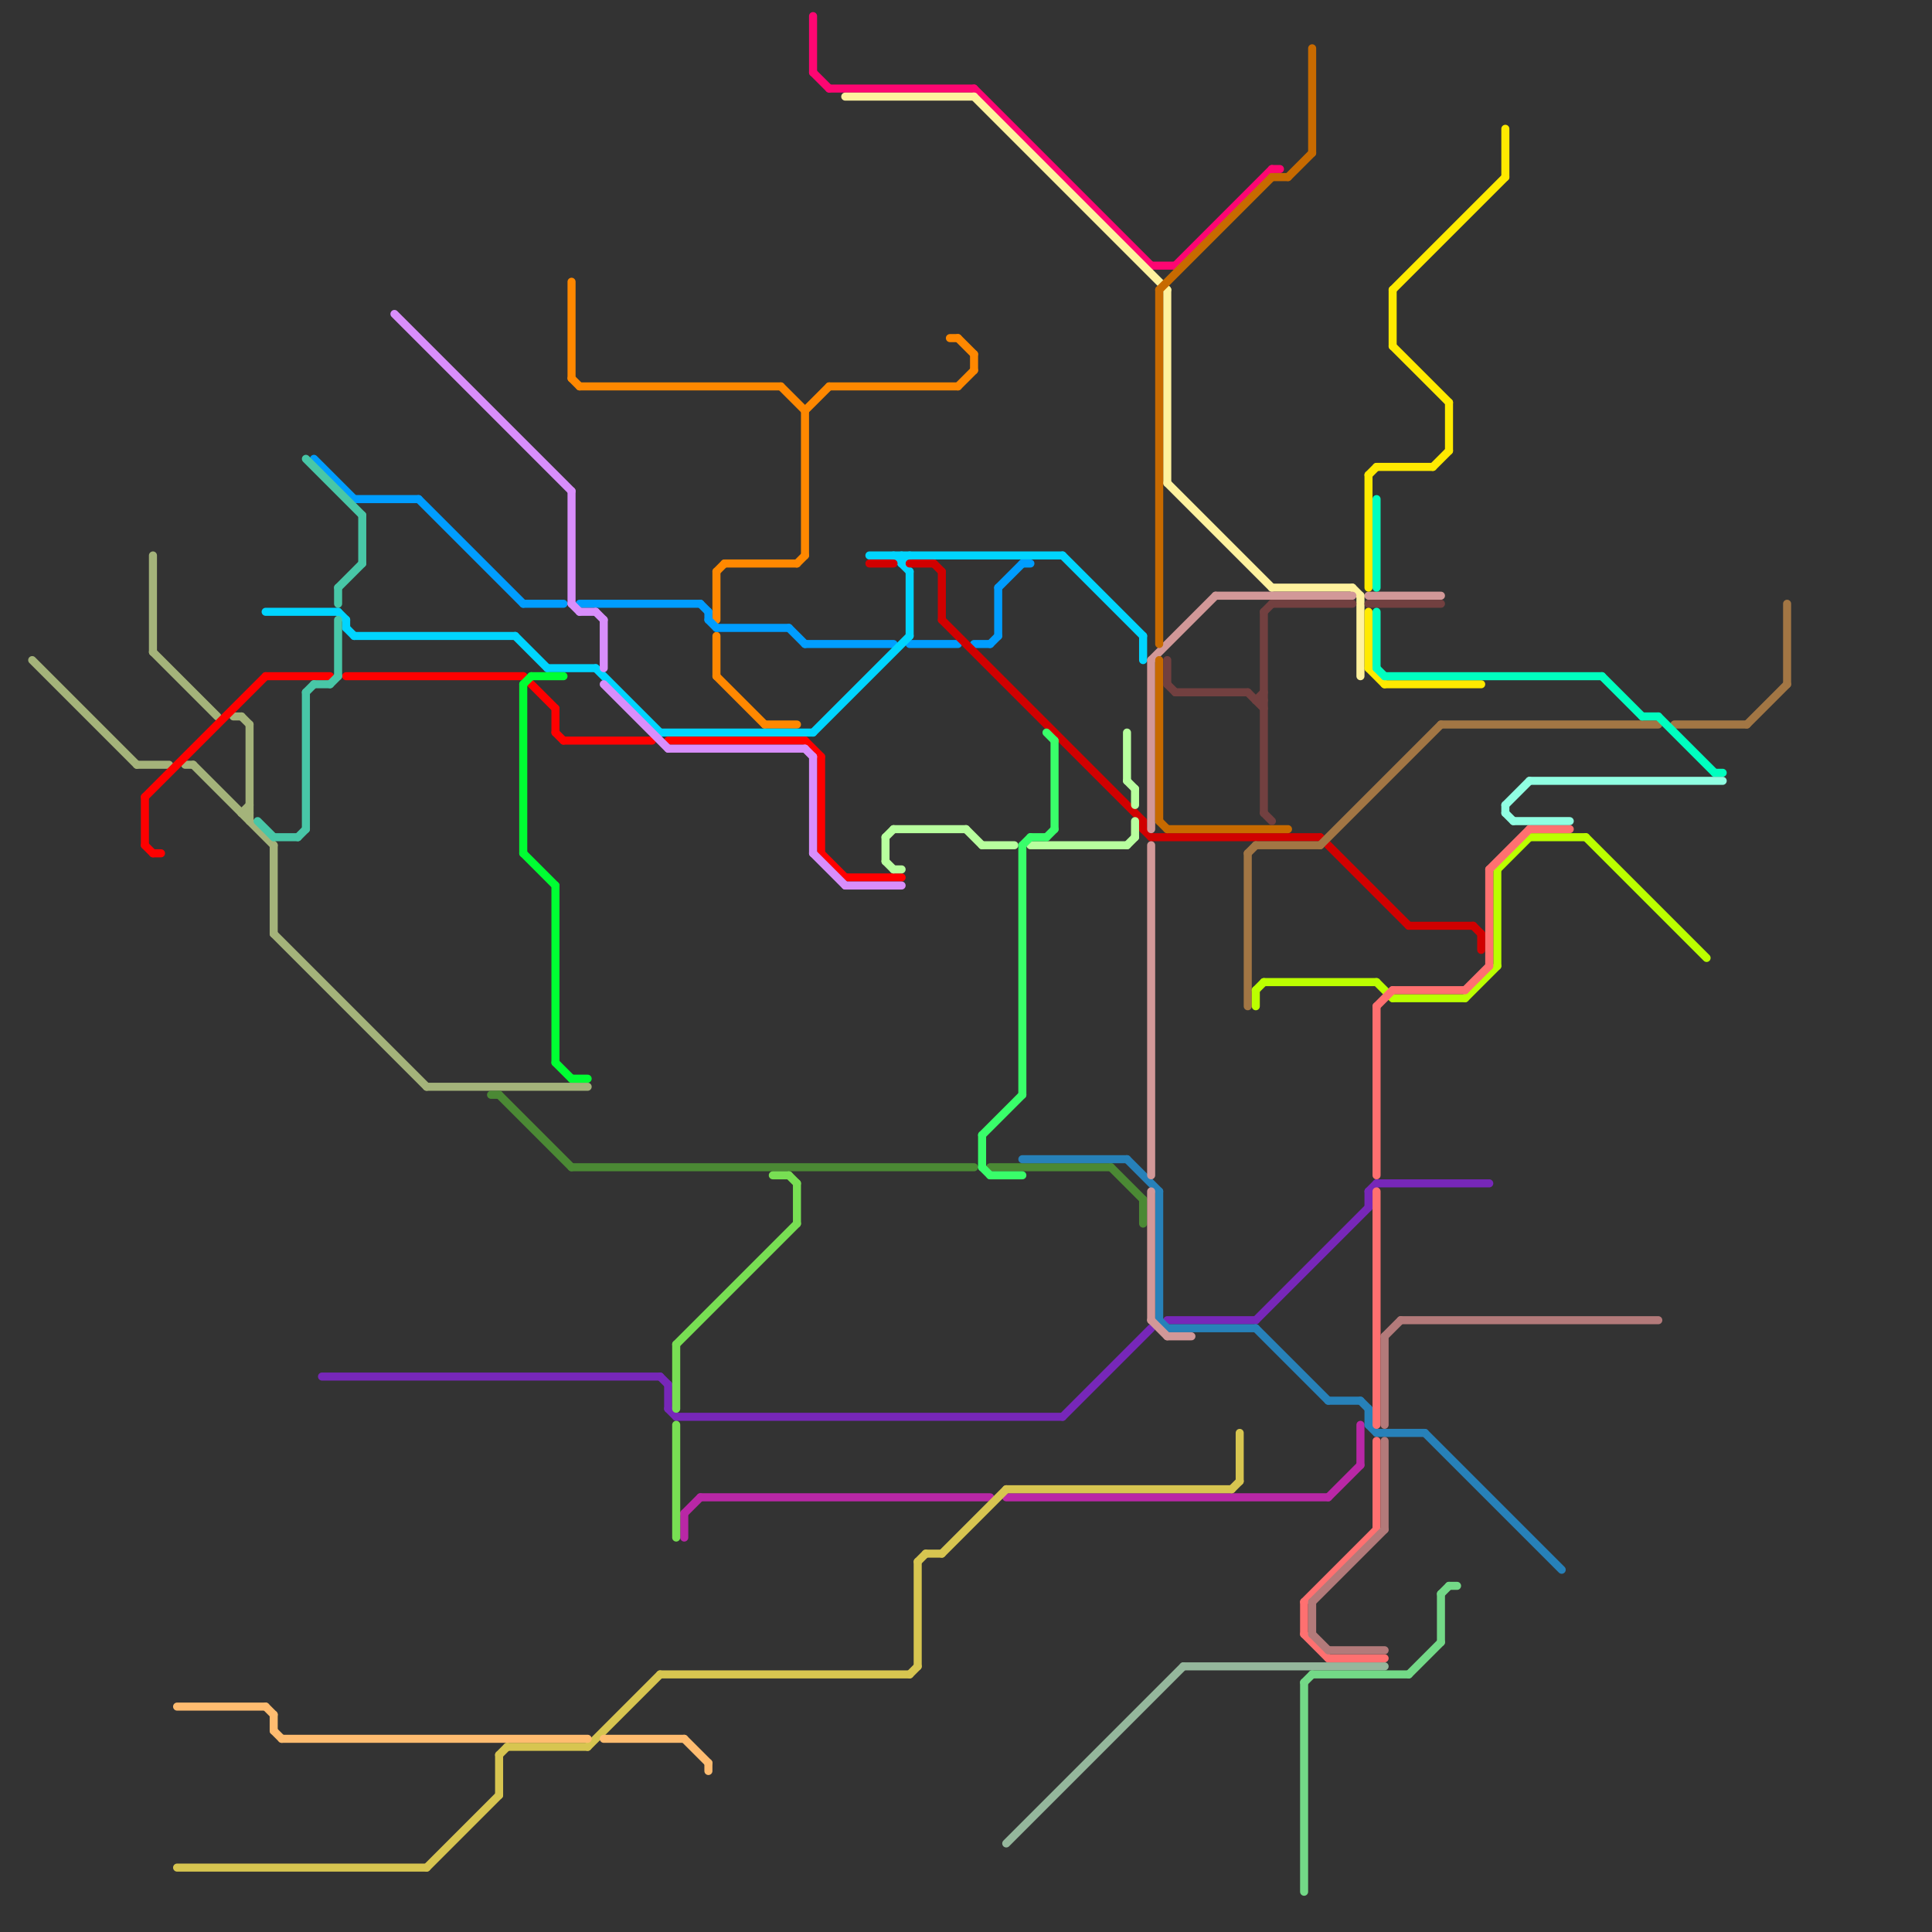 
<svg version="1.1" xmlns="http://www.w3.org/2000/svg" viewBox="0 0 240 240">
<rect x="0" y="0" width="240" height="240" fill="#333333" stroke="none"/>
<style>line { stroke-width: 1; fill: none; stroke-linecap: round; stroke-linejoin: round; } .c0 { stroke: #a4b37a } .c1 { stroke: #4b8934 } .c2 { stroke: #7727b9 } .c3 { stroke: #b927a6 } .c4 { stroke: #d7c550 } .c5 { stroke: #ff8800 } .c6 { stroke: #009dff } .c7 { stroke: #00d5ff } .c8 { stroke: #ff0000 } .c9 { stroke: #d88efb } .c10 { stroke: #fe0672 } .c11 { stroke: #fff29e } .c12 { stroke: #d10000 } .c13 { stroke: #b8ff9e } .c14 { stroke: #39fe6a } .c15 { stroke: #95b79c } .c16 { stroke: #2781b9 } .c17 { stroke: #d29898 } .c18 { stroke: #c76a00 } .c19 { stroke: #724040 } .c20 { stroke: #a27644 } .c21 { stroke: #bbff00 } .c22 { stroke: #ff7070 } .c23 { stroke: #73d987 } .c24 { stroke: #b37a7a } .c25 { stroke: #ffea00 } .c26 { stroke: #00ffbf } .c27 { stroke: #90fee2 } .c28 { stroke: #ffbc70 } .c29 { stroke: #48c7a7 } .c30 { stroke: #00ff33 } .c31 { stroke: #78df53 }</style><line class="c0" x1="29" y1="89" x2="30" y2="89"/><line class="c0" x1="30" y1="89" x2="31" y2="90"/><line class="c0" x1="34" y1="116" x2="53" y2="135"/><line class="c0" x1="19" y1="81" x2="27" y2="89"/><line class="c0" x1="23" y1="95" x2="24" y2="95"/><line class="c0" x1="31" y1="90" x2="31" y2="102"/><line class="c0" x1="19" y1="69" x2="19" y2="81"/><line class="c0" x1="4" y1="82" x2="17" y2="95"/><line class="c0" x1="24" y1="95" x2="34" y2="105"/><line class="c0" x1="30" y1="101" x2="31" y2="101"/><line class="c0" x1="17" y1="95" x2="21" y2="95"/><line class="c0" x1="34" y1="105" x2="34" y2="116"/><line class="c0" x1="53" y1="135" x2="73" y2="135"/><line class="c0" x1="30" y1="101" x2="31" y2="100"/><line class="c1" x1="138" y1="145" x2="142" y2="149"/><line class="c1" x1="71" y1="145" x2="121" y2="145"/><line class="c1" x1="142" y1="149" x2="142" y2="152"/><line class="c1" x1="61" y1="136" x2="62" y2="136"/><line class="c1" x1="62" y1="136" x2="71" y2="145"/><line class="c1" x1="123" y1="145" x2="138" y2="145"/><line class="c2" x1="83" y1="172" x2="83" y2="175"/><line class="c2" x1="170" y1="148" x2="170" y2="150"/><line class="c2" x1="156" y1="164" x2="170" y2="150"/><line class="c2" x1="40" y1="171" x2="82" y2="171"/><line class="c2" x1="132" y1="176" x2="143" y2="165"/><line class="c2" x1="84" y1="176" x2="132" y2="176"/><line class="c2" x1="83" y1="175" x2="84" y2="176"/><line class="c2" x1="171" y1="147" x2="185" y2="147"/><line class="c2" x1="170" y1="148" x2="171" y2="147"/><line class="c2" x1="145" y1="164" x2="156" y2="164"/><line class="c2" x1="82" y1="171" x2="83" y2="172"/><line class="c3" x1="87" y1="186" x2="123" y2="186"/><line class="c3" x1="85" y1="188" x2="85" y2="191"/><line class="c3" x1="85" y1="188" x2="87" y2="186"/><line class="c3" x1="165" y1="186" x2="169" y2="182"/><line class="c3" x1="125" y1="186" x2="165" y2="186"/><line class="c3" x1="169" y1="177" x2="169" y2="182"/><line class="c4" x1="62" y1="218" x2="63" y2="217"/><line class="c4" x1="117" y1="193" x2="125" y2="185"/><line class="c4" x1="73" y1="217" x2="82" y2="208"/><line class="c4" x1="114" y1="194" x2="115" y2="193"/><line class="c4" x1="82" y1="208" x2="113" y2="208"/><line class="c4" x1="154" y1="178" x2="154" y2="184"/><line class="c4" x1="125" y1="185" x2="153" y2="185"/><line class="c4" x1="62" y1="218" x2="62" y2="223"/><line class="c4" x1="113" y1="208" x2="114" y2="207"/><line class="c4" x1="153" y1="185" x2="154" y2="184"/><line class="c4" x1="114" y1="194" x2="114" y2="207"/><line class="c4" x1="63" y1="217" x2="73" y2="217"/><line class="c4" x1="53" y1="232" x2="62" y2="223"/><line class="c4" x1="115" y1="193" x2="117" y2="193"/><line class="c4" x1="22" y1="232" x2="53" y2="232"/><line class="c5" x1="72" y1="48" x2="97" y2="48"/><line class="c5" x1="95" y1="90" x2="99" y2="90"/><line class="c5" x1="90" y1="70" x2="99" y2="70"/><line class="c5" x1="121" y1="44" x2="121" y2="46"/><line class="c5" x1="89" y1="71" x2="90" y2="70"/><line class="c5" x1="89" y1="84" x2="95" y2="90"/><line class="c5" x1="99" y1="70" x2="100" y2="69"/><line class="c5" x1="100" y1="51" x2="103" y2="48"/><line class="c5" x1="100" y1="51" x2="100" y2="69"/><line class="c5" x1="89" y1="71" x2="89" y2="77"/><line class="c5" x1="71" y1="35" x2="71" y2="47"/><line class="c5" x1="118" y1="42" x2="119" y2="42"/><line class="c5" x1="119" y1="42" x2="121" y2="44"/><line class="c5" x1="97" y1="48" x2="100" y2="51"/><line class="c5" x1="89" y1="79" x2="89" y2="84"/><line class="c5" x1="71" y1="47" x2="72" y2="48"/><line class="c5" x1="103" y1="48" x2="119" y2="48"/><line class="c5" x1="119" y1="48" x2="121" y2="46"/><line class="c6" x1="88" y1="76" x2="88" y2="77"/><line class="c6" x1="113" y1="80" x2="119" y2="80"/><line class="c6" x1="39" y1="57" x2="44" y2="62"/><line class="c6" x1="87" y1="75" x2="88" y2="76"/><line class="c6" x1="123" y1="80" x2="124" y2="79"/><line class="c6" x1="89" y1="78" x2="98" y2="78"/><line class="c6" x1="124" y1="73" x2="124" y2="79"/><line class="c6" x1="44" y1="62" x2="52" y2="62"/><line class="c6" x1="52" y1="62" x2="65" y2="75"/><line class="c6" x1="127" y1="70" x2="128" y2="70"/><line class="c6" x1="88" y1="77" x2="89" y2="78"/><line class="c6" x1="100" y1="80" x2="111" y2="80"/><line class="c6" x1="65" y1="75" x2="70" y2="75"/><line class="c6" x1="121" y1="80" x2="123" y2="80"/><line class="c6" x1="98" y1="78" x2="100" y2="80"/><line class="c6" x1="124" y1="73" x2="127" y2="70"/><line class="c6" x1="72" y1="75" x2="87" y2="75"/><line class="c7" x1="33" y1="76" x2="42" y2="76"/><line class="c7" x1="112" y1="70" x2="113" y2="69"/><line class="c7" x1="101" y1="91" x2="113" y2="79"/><line class="c7" x1="111" y1="69" x2="113" y2="71"/><line class="c7" x1="74" y1="83" x2="82" y2="91"/><line class="c7" x1="112" y1="69" x2="112" y2="70"/><line class="c7" x1="43" y1="78" x2="44" y2="79"/><line class="c7" x1="142" y1="79" x2="142" y2="82"/><line class="c7" x1="132" y1="69" x2="142" y2="79"/><line class="c7" x1="44" y1="79" x2="64" y2="79"/><line class="c7" x1="64" y1="79" x2="68" y2="83"/><line class="c7" x1="42" y1="76" x2="43" y2="77"/><line class="c7" x1="43" y1="77" x2="43" y2="78"/><line class="c7" x1="108" y1="69" x2="132" y2="69"/><line class="c7" x1="68" y1="83" x2="74" y2="83"/><line class="c7" x1="82" y1="91" x2="101" y2="91"/><line class="c7" x1="113" y1="71" x2="113" y2="79"/><line class="c8" x1="69" y1="88" x2="69" y2="91"/><line class="c8" x1="100" y1="92" x2="102" y2="94"/><line class="c8" x1="19" y1="106" x2="20" y2="106"/><line class="c8" x1="102" y1="106" x2="105" y2="109"/><line class="c8" x1="18" y1="99" x2="33" y2="84"/><line class="c8" x1="102" y1="94" x2="102" y2="106"/><line class="c8" x1="18" y1="105" x2="19" y2="106"/><line class="c8" x1="43" y1="84" x2="65" y2="84"/><line class="c8" x1="70" y1="92" x2="81" y2="92"/><line class="c8" x1="65" y1="84" x2="69" y2="88"/><line class="c8" x1="69" y1="91" x2="70" y2="92"/><line class="c8" x1="18" y1="99" x2="18" y2="105"/><line class="c8" x1="33" y1="84" x2="41" y2="84"/><line class="c8" x1="83" y1="92" x2="100" y2="92"/><line class="c8" x1="105" y1="109" x2="112" y2="109"/><line class="c9" x1="49" y1="39" x2="71" y2="61"/><line class="c9" x1="100" y1="93" x2="101" y2="94"/><line class="c9" x1="71" y1="75" x2="72" y2="76"/><line class="c9" x1="105" y1="110" x2="112" y2="110"/><line class="c9" x1="83" y1="93" x2="100" y2="93"/><line class="c9" x1="101" y1="106" x2="105" y2="110"/><line class="c9" x1="75" y1="77" x2="75" y2="83"/><line class="c9" x1="101" y1="94" x2="101" y2="106"/><line class="c9" x1="72" y1="76" x2="74" y2="76"/><line class="c9" x1="74" y1="76" x2="75" y2="77"/><line class="c9" x1="75" y1="85" x2="83" y2="93"/><line class="c9" x1="71" y1="61" x2="71" y2="75"/><line class="c10" x1="158" y1="21" x2="159" y2="21"/><line class="c10" x1="103" y1="11" x2="121" y2="11"/><line class="c10" x1="143" y1="33" x2="146" y2="33"/><line class="c10" x1="101" y1="9" x2="103" y2="11"/><line class="c10" x1="121" y1="11" x2="143" y2="33"/><line class="c10" x1="101" y1="2" x2="101" y2="9"/><line class="c10" x1="146" y1="33" x2="158" y2="21"/><line class="c11" x1="158" y1="73" x2="168" y2="73"/><line class="c11" x1="168" y1="73" x2="169" y2="74"/><line class="c11" x1="105" y1="12" x2="121" y2="12"/><line class="c11" x1="169" y1="74" x2="169" y2="84"/><line class="c11" x1="121" y1="12" x2="145" y2="36"/><line class="c11" x1="145" y1="60" x2="158" y2="73"/><line class="c11" x1="145" y1="36" x2="145" y2="60"/><line class="c12" x1="117" y1="77" x2="142" y2="102"/><line class="c12" x1="113" y1="70" x2="116" y2="70"/><line class="c12" x1="142" y1="103" x2="143" y2="104"/><line class="c12" x1="117" y1="71" x2="117" y2="77"/><line class="c12" x1="183" y1="115" x2="184" y2="116"/><line class="c12" x1="164" y1="104" x2="175" y2="115"/><line class="c12" x1="108" y1="70" x2="111" y2="70"/><line class="c12" x1="116" y1="70" x2="117" y2="71"/><line class="c12" x1="184" y1="116" x2="184" y2="118"/><line class="c12" x1="143" y1="104" x2="164" y2="104"/><line class="c12" x1="175" y1="115" x2="183" y2="115"/><line class="c12" x1="142" y1="102" x2="142" y2="103"/><line class="c13" x1="110" y1="107" x2="111" y2="108"/><line class="c13" x1="111" y1="108" x2="112" y2="108"/><line class="c13" x1="110" y1="104" x2="110" y2="107"/><line class="c13" x1="111" y1="103" x2="120" y2="103"/><line class="c13" x1="140" y1="105" x2="141" y2="104"/><line class="c13" x1="122" y1="105" x2="126" y2="105"/><line class="c13" x1="120" y1="103" x2="122" y2="105"/><line class="c13" x1="128" y1="105" x2="140" y2="105"/><line class="c13" x1="140" y1="91" x2="140" y2="97"/><line class="c13" x1="141" y1="102" x2="141" y2="104"/><line class="c13" x1="141" y1="98" x2="141" y2="100"/><line class="c13" x1="110" y1="104" x2="111" y2="103"/><line class="c13" x1="140" y1="97" x2="141" y2="98"/><line class="c14" x1="130" y1="104" x2="131" y2="103"/><line class="c14" x1="128" y1="104" x2="130" y2="104"/><line class="c14" x1="127" y1="105" x2="128" y2="104"/><line class="c14" x1="122" y1="141" x2="127" y2="136"/><line class="c14" x1="123" y1="146" x2="127" y2="146"/><line class="c14" x1="122" y1="145" x2="123" y2="146"/><line class="c14" x1="130" y1="91" x2="131" y2="92"/><line class="c14" x1="122" y1="141" x2="122" y2="145"/><line class="c14" x1="127" y1="105" x2="127" y2="136"/><line class="c14" x1="131" y1="92" x2="131" y2="103"/><line class="c15" x1="147" y1="207" x2="172" y2="207"/><line class="c15" x1="125" y1="229" x2="147" y2="207"/><line class="c16" x1="165" y1="174" x2="169" y2="174"/><line class="c16" x1="171" y1="178" x2="177" y2="178"/><line class="c16" x1="169" y1="174" x2="170" y2="175"/><line class="c16" x1="170" y1="175" x2="170" y2="177"/><line class="c16" x1="140" y1="144" x2="144" y2="148"/><line class="c16" x1="127" y1="144" x2="140" y2="144"/><line class="c16" x1="156" y1="165" x2="165" y2="174"/><line class="c16" x1="144" y1="148" x2="144" y2="164"/><line class="c16" x1="144" y1="164" x2="145" y2="165"/><line class="c16" x1="177" y1="178" x2="194" y2="195"/><line class="c16" x1="170" y1="177" x2="171" y2="178"/><line class="c16" x1="145" y1="165" x2="156" y2="165"/><line class="c17" x1="143" y1="82" x2="151" y2="74"/><line class="c17" x1="143" y1="148" x2="143" y2="164"/><line class="c17" x1="143" y1="105" x2="143" y2="146"/><line class="c17" x1="143" y1="164" x2="145" y2="166"/><line class="c17" x1="143" y1="82" x2="143" y2="103"/><line class="c17" x1="151" y1="74" x2="168" y2="74"/><line class="c17" x1="145" y1="166" x2="148" y2="166"/><line class="c17" x1="170" y1="74" x2="179" y2="74"/><line class="c18" x1="163" y1="6" x2="163" y2="19"/><line class="c18" x1="144" y1="36" x2="158" y2="22"/><line class="c18" x1="144" y1="102" x2="145" y2="103"/><line class="c18" x1="158" y1="22" x2="160" y2="22"/><line class="c18" x1="160" y1="22" x2="163" y2="19"/><line class="c18" x1="144" y1="82" x2="144" y2="102"/><line class="c18" x1="145" y1="103" x2="160" y2="103"/><line class="c18" x1="144" y1="36" x2="144" y2="80"/><line class="c19" x1="170" y1="75" x2="179" y2="75"/><line class="c19" x1="157" y1="76" x2="158" y2="75"/><line class="c19" x1="145" y1="85" x2="146" y2="86"/><line class="c19" x1="158" y1="75" x2="168" y2="75"/><line class="c19" x1="157" y1="101" x2="158" y2="102"/><line class="c19" x1="156" y1="87" x2="157" y2="86"/><line class="c19" x1="146" y1="86" x2="155" y2="86"/><line class="c19" x1="145" y1="82" x2="145" y2="85"/><line class="c19" x1="155" y1="86" x2="157" y2="88"/><line class="c19" x1="156" y1="87" x2="157" y2="87"/><line class="c19" x1="157" y1="76" x2="157" y2="101"/><line class="c20" x1="156" y1="105" x2="164" y2="105"/><line class="c20" x1="208" y1="90" x2="217" y2="90"/><line class="c20" x1="155" y1="106" x2="156" y2="105"/><line class="c20" x1="155" y1="106" x2="155" y2="125"/><line class="c20" x1="222" y1="75" x2="222" y2="85"/><line class="c20" x1="217" y1="90" x2="222" y2="85"/><line class="c20" x1="164" y1="105" x2="179" y2="90"/><line class="c20" x1="179" y1="90" x2="206" y2="90"/><line class="c21" x1="197" y1="104" x2="212" y2="119"/><line class="c21" x1="182" y1="124" x2="186" y2="120"/><line class="c21" x1="157" y1="122" x2="171" y2="122"/><line class="c21" x1="186" y1="108" x2="190" y2="104"/><line class="c21" x1="186" y1="108" x2="186" y2="120"/><line class="c21" x1="156" y1="123" x2="156" y2="125"/><line class="c21" x1="173" y1="124" x2="182" y2="124"/><line class="c21" x1="190" y1="104" x2="197" y2="104"/><line class="c21" x1="171" y1="122" x2="173" y2="124"/><line class="c21" x1="156" y1="123" x2="157" y2="122"/><line class="c22" x1="190" y1="103" x2="195" y2="103"/><line class="c22" x1="171" y1="125" x2="173" y2="123"/><line class="c22" x1="182" y1="123" x2="185" y2="120"/><line class="c22" x1="165" y1="206" x2="172" y2="206"/><line class="c22" x1="185" y1="108" x2="185" y2="120"/><line class="c22" x1="171" y1="179" x2="171" y2="190"/><line class="c22" x1="162" y1="199" x2="162" y2="203"/><line class="c22" x1="185" y1="108" x2="190" y2="103"/><line class="c22" x1="171" y1="148" x2="171" y2="177"/><line class="c22" x1="162" y1="203" x2="165" y2="206"/><line class="c22" x1="173" y1="123" x2="182" y2="123"/><line class="c22" x1="162" y1="199" x2="171" y2="190"/><line class="c22" x1="171" y1="125" x2="171" y2="146"/><line class="c23" x1="175" y1="208" x2="179" y2="204"/><line class="c23" x1="180" y1="197" x2="181" y2="197"/><line class="c23" x1="162" y1="209" x2="162" y2="235"/><line class="c23" x1="179" y1="198" x2="180" y2="197"/><line class="c23" x1="162" y1="209" x2="163" y2="208"/><line class="c23" x1="179" y1="198" x2="179" y2="204"/><line class="c23" x1="163" y1="208" x2="175" y2="208"/><line class="c24" x1="163" y1="203" x2="165" y2="205"/><line class="c24" x1="172" y1="166" x2="174" y2="164"/><line class="c24" x1="172" y1="179" x2="172" y2="190"/><line class="c24" x1="163" y1="199" x2="172" y2="190"/><line class="c24" x1="172" y1="166" x2="172" y2="177"/><line class="c24" x1="165" y1="205" x2="172" y2="205"/><line class="c24" x1="174" y1="164" x2="206" y2="164"/><line class="c24" x1="163" y1="199" x2="163" y2="203"/><line class="c25" x1="170" y1="59" x2="171" y2="58"/><line class="c25" x1="170" y1="83" x2="172" y2="85"/><line class="c25" x1="178" y1="58" x2="180" y2="56"/><line class="c25" x1="172" y1="85" x2="184" y2="85"/><line class="c25" x1="180" y1="50" x2="180" y2="56"/><line class="c25" x1="170" y1="76" x2="170" y2="83"/><line class="c25" x1="173" y1="36" x2="187" y2="22"/><line class="c25" x1="173" y1="43" x2="180" y2="50"/><line class="c25" x1="187" y1="16" x2="187" y2="22"/><line class="c25" x1="173" y1="36" x2="173" y2="43"/><line class="c25" x1="171" y1="58" x2="178" y2="58"/><line class="c25" x1="170" y1="59" x2="170" y2="73"/><line class="c26" x1="172" y1="84" x2="199" y2="84"/><line class="c26" x1="206" y1="89" x2="213" y2="96"/><line class="c26" x1="171" y1="62" x2="171" y2="73"/><line class="c26" x1="171" y1="76" x2="171" y2="83"/><line class="c26" x1="199" y1="84" x2="204" y2="89"/><line class="c26" x1="171" y1="83" x2="172" y2="84"/><line class="c26" x1="213" y1="96" x2="214" y2="96"/><line class="c26" x1="204" y1="89" x2="206" y2="89"/><line class="c27" x1="190" y1="97" x2="214" y2="97"/><line class="c27" x1="187" y1="101" x2="188" y2="102"/><line class="c27" x1="187" y1="100" x2="187" y2="101"/><line class="c27" x1="188" y1="102" x2="195" y2="102"/><line class="c27" x1="187" y1="100" x2="190" y2="97"/><line class="c28" x1="35" y1="216" x2="73" y2="216"/><line class="c28" x1="22" y1="212" x2="33" y2="212"/><line class="c28" x1="33" y1="212" x2="34" y2="213"/><line class="c28" x1="34" y1="213" x2="34" y2="215"/><line class="c28" x1="75" y1="216" x2="85" y2="216"/><line class="c28" x1="85" y1="216" x2="88" y2="219"/><line class="c28" x1="34" y1="215" x2="35" y2="216"/><line class="c28" x1="88" y1="219" x2="88" y2="220"/><line class="c29" x1="41" y1="85" x2="42" y2="84"/><line class="c29" x1="42" y1="77" x2="42" y2="84"/><line class="c29" x1="32" y1="102" x2="34" y2="104"/><line class="c29" x1="37" y1="104" x2="38" y2="103"/><line class="c29" x1="34" y1="104" x2="37" y2="104"/><line class="c29" x1="39" y1="85" x2="41" y2="85"/><line class="c29" x1="42" y1="73" x2="42" y2="75"/><line class="c29" x1="38" y1="86" x2="38" y2="103"/><line class="c29" x1="38" y1="57" x2="45" y2="64"/><line class="c29" x1="45" y1="64" x2="45" y2="70"/><line class="c29" x1="38" y1="86" x2="39" y2="85"/><line class="c29" x1="42" y1="73" x2="45" y2="70"/><line class="c30" x1="65" y1="85" x2="65" y2="106"/><line class="c30" x1="69" y1="110" x2="69" y2="132"/><line class="c30" x1="65" y1="106" x2="69" y2="110"/><line class="c30" x1="66" y1="84" x2="70" y2="84"/><line class="c30" x1="69" y1="132" x2="71" y2="134"/><line class="c30" x1="71" y1="134" x2="73" y2="134"/><line class="c30" x1="65" y1="85" x2="66" y2="84"/><line class="c31" x1="96" y1="146" x2="98" y2="146"/><line class="c31" x1="84" y1="167" x2="99" y2="152"/><line class="c31" x1="84" y1="167" x2="84" y2="175"/><line class="c31" x1="84" y1="177" x2="84" y2="191"/><line class="c31" x1="99" y1="147" x2="99" y2="152"/><line class="c31" x1="98" y1="146" x2="99" y2="147"/>


</svg>

